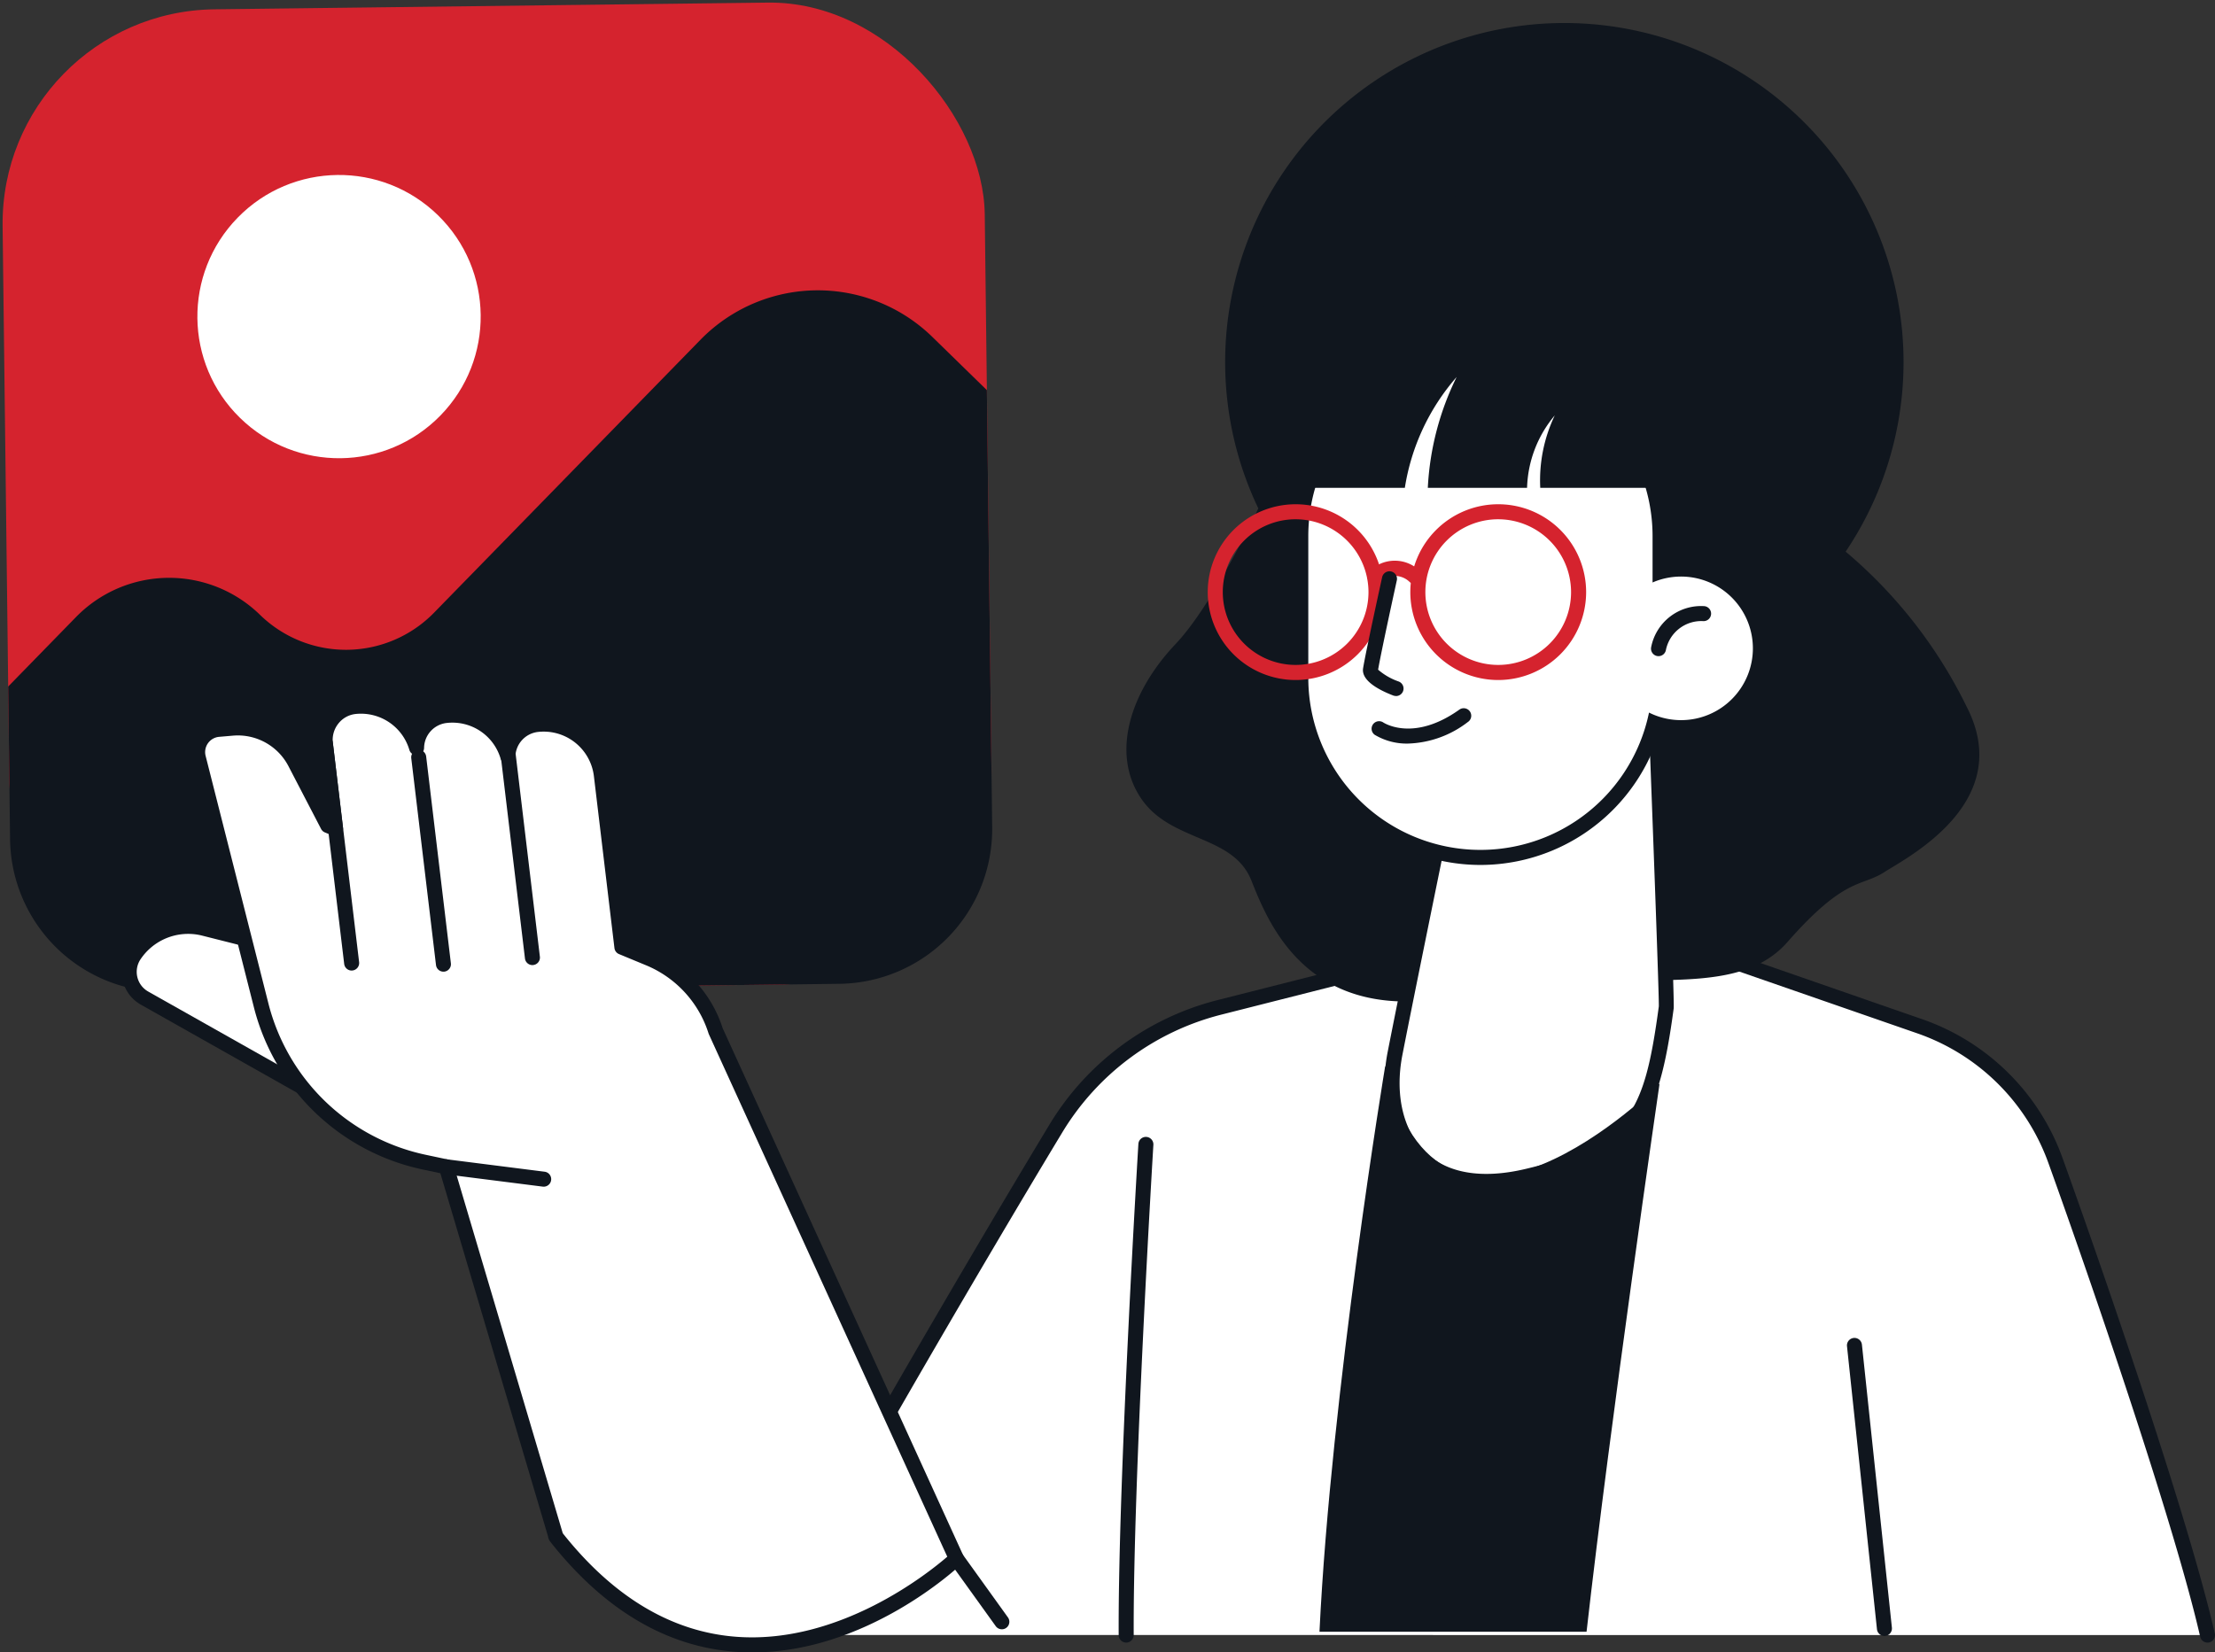 <svg xmlns="http://www.w3.org/2000/svg" width="212.837" height="158.814" viewBox="0 0 212.837 158.814">
  <rect x="0" y="0" width="212.837" height="158.814" fill="#333333" stroke="none"/>
  <g id="Gruppe_16568" data-name="Gruppe 16568" transform="translate(0)">
    <g id="Gruppe_16546" data-name="Gruppe 16546" transform="translate(72.823 89.605)">
      <path id="Pfad_54785" data-name="Pfad 54785" d="M6388.339,635.8c-2.426-10.582-9.991-32.77-14.6-45.58a21.356,21.356,0,0,0-13.1-12.95l-23.9-8.3-22.533,1.218-20.764,5.267a25.9,25.9,0,0,0-15.8,11.72c-8.179,13.541-22.629,38.358-27.874,48.619Z" transform="translate(-6249.046 -568.257)" fill="#fff"/>
      <path id="Pfad_54786" data-name="Pfad 54786" d="M6388.061,636.247a.724.724,0,0,1-.7-.561c-2.484-10.842-10.331-33.7-14.575-45.5a20.549,20.549,0,0,0-12.657-12.512l-23.767-8.249-22.32,1.207-20.7,5.25a25.03,25.03,0,0,0-15.36,11.394c-8.034,13.3-22.573,38.254-27.848,48.574a.722.722,0,0,1-1.287-.657c5.291-10.35,19.855-35.344,27.9-48.664a26.467,26.467,0,0,1,16.241-12.047l20.765-5.267a.758.758,0,0,1,.139-.021l22.533-1.218a.732.732,0,0,1,.275.038l23.9,8.3a22,22,0,0,1,13.542,13.387c4.255,11.828,12.124,34.755,14.623,45.664a.72.72,0,0,1-.542.864A.7.7,0,0,1,6388.061,636.247Z" transform="translate(-6248.769 -567.979)" fill="#10161e"/>
    </g>
    <g id="Gruppe_16547" data-name="Gruppe 16547" transform="translate(0 0)">
      <rect id="Rechteck_8216" data-name="Rechteck 8216" width="94.38" height="94.38" rx="20.596" transform="translate(0 1.146) rotate(-0.696)" fill="#d5232e"/>
      <circle id="Ellipse_656" data-name="Ellipse 656" cx="13.612" cy="13.612" r="13.612" transform="translate(13.329 30.663) rotate(-45.696)" fill="#fff"/>
      <path id="Pfad_54787" data-name="Pfad 54787" d="M6149.144,535.242l-.179-14.673,6.52-6.68a12.5,12.5,0,0,1,17.67-.215h0a11.829,11.829,0,0,0,16.729-.2l25.6-26.232a15.757,15.757,0,0,1,22.283-.271l5.237,5.112.51,42.015a14.866,14.866,0,0,1-14.684,15.045l-64.644.785A14.865,14.865,0,0,1,6149.144,535.242Z" transform="translate(-6148.177 -454.587)" fill="#10161e"/>
    </g>
    <g id="Gruppe_16554" data-name="Gruppe 16554" transform="translate(11.694 67.146)">
      <g id="Gruppe_16548" data-name="Gruppe 16548" transform="translate(0 21.167)">
        <path id="Pfad_54788" data-name="Pfad 54788" d="M6184.21,584.048l-17.662-9.967a2.9,2.9,0,0,1-.985-4.131h0a6.218,6.218,0,0,1,6.691-2.575l6.981,1.762Z" transform="translate(-6164.354 -566.465)" fill="#fff"/>
        <path id="Pfad_54789" data-name="Pfad 54789" d="M6183.933,584.492a.722.722,0,0,1-.354-.093l-17.662-9.966a3.619,3.619,0,0,1-1.23-5.161,6.95,6.95,0,0,1,7.468-2.873l6.981,1.762a.719.719,0,0,1,.508.471l4.976,14.91a.723.723,0,0,1-.686.951Zm-13.472-16.861a5.508,5.508,0,0,0-4.575,2.442,2.175,2.175,0,0,0,.739,3.1l16.03,9.045-4.257-12.757-6.6-1.665A5.442,5.442,0,0,0,6170.461,567.631Z" transform="translate(-6164.077 -566.187)" fill="#10161e"/>
      </g>
      <g id="Gruppe_16553" data-name="Gruppe 16553" transform="translate(6.573)">
        <g id="Gruppe_16549" data-name="Gruppe 16549">
          <path id="Pfad_54790" data-name="Pfad 54790" d="M6180.269,566.548l-6.019-23.735a2.193,2.193,0,0,1,1.939-2.725l1.318-.113a6.22,6.22,0,0,1,6.049,3.329l3.131,6.023.75.31-.975-8.153a3.222,3.222,0,0,1,2.835-3.592,5.569,5.569,0,0,1,5.924,3.968,3.159,3.159,0,0,1,2.778-3.1,5.565,5.565,0,0,1,6,3.96,3.161,3.161,0,0,1,2.779-3.1,5.578,5.578,0,0,1,6.2,4.875l1.975,16.523,2.584,1.069a11.259,11.259,0,0,1,6.429,7l23.13,50.7s-21.075,19.983-38.469-2.081a.664.664,0,0,1-.072-.242l-10.476-35.33-2.045-.434A20.691,20.691,0,0,1,6180.269,566.548Z" transform="translate(-6173.46 -537.139)" fill="#fff"/>
          <path id="Pfad_54791" data-name="Pfad 54791" d="M6227.212,628.53q-.788,0-1.589-.057c-6.678-.483-12.682-4.048-17.843-10.595a1.052,1.052,0,0,1-.2-.482l-10.351-34.919-1.625-.345a21.281,21.281,0,0,1-16.313-15.686l-6.019-23.734a2.917,2.917,0,0,1,2.579-3.622l1.318-.113a6.921,6.921,0,0,1,6.751,3.716l2.229,4.288-.68-5.689a3.935,3.935,0,0,1,.837-2.943,3.877,3.877,0,0,1,2.638-1.453,6.278,6.278,0,0,1,5.851,2.7,3.879,3.879,0,0,1,2.842-1.834,6.266,6.266,0,0,1,5.933,2.693,3.877,3.877,0,0,1,2.843-1.832,6.312,6.312,0,0,1,7,5.507l1.924,16.1,2.193.907a11.958,11.958,0,0,1,6.828,7.407l23.111,50.66a.72.72,0,0,1-.16.823C6246.929,620.4,6238.22,628.53,6227.212,628.53Zm-18.221-11.449c4.88,6.152,10.507,9.5,16.726,9.951,9.854.715,18.351-6.087,20.221-7.7l-22.909-50.214a.693.693,0,0,1-.031-.082,10.515,10.515,0,0,0-6.018-6.552l-2.582-1.069a.722.722,0,0,1-.442-.581l-1.974-16.523a4.862,4.862,0,0,0-5.4-4.245,2.449,2.449,0,0,0-2.144,2.393.722.722,0,0,1-1.414.193,4.827,4.827,0,0,0-5.217-3.448,2.446,2.446,0,0,0-2.142,2.393.722.722,0,0,1-1.414.193,4.848,4.848,0,0,0-5.155-3.454,2.443,2.443,0,0,0-1.663.917,2.507,2.507,0,0,0-.533,1.872l.975,8.153a.722.722,0,0,1-.992.752l-.751-.31a.72.72,0,0,1-.364-.334l-3.13-6.023a5.479,5.479,0,0,0-5.347-2.943l-1.319.113a1.473,1.473,0,0,0-1.3,1.828l6.019,23.734h0A19.848,19.848,0,0,0,6195.9,580.72l2.045.434a.722.722,0,0,1,.542.5l10.475,35.329C6208.976,617.016,6208.984,617.049,6208.991,617.082Zm-.077-.1h0Z" transform="translate(-6173.182 -536.861)" fill="#10161e"/>
        </g>
        <g id="Gruppe_16550" data-name="Gruppe 16550" transform="translate(21.245 4.917)">
          <path id="Pfad_54792" data-name="Pfad 54792" d="M6205.715,565a.722.722,0,0,1-.716-.636l-2.377-19.883a.722.722,0,0,1,.631-.8.73.73,0,0,1,.8.632l2.376,19.883a.722.722,0,0,1-.63.8A.854.854,0,0,1,6205.715,565Z" transform="translate(-6202.616 -543.674)" fill="#10161e"/>
        </g>
        <g id="Gruppe_16551" data-name="Gruppe 16551" transform="translate(12.274 3.563)">
          <path id="Pfad_54793" data-name="Pfad 54793" d="M6193.435,564.37a.723.723,0,0,1-.716-.636l-2.526-21.129a.722.722,0,1,1,1.434-.171l2.526,21.129a.723.723,0,0,1-.632.8A.855.855,0,0,1,6193.435,564.37Z" transform="translate(-6190.187 -541.798)" fill="#10161e"/>
        </g>
        <g id="Gruppe_16552" data-name="Gruppe 16552" transform="translate(29.642 3.038)">
          <path id="Pfad_54794" data-name="Pfad 54794" d="M6217.5,563.643a.722.722,0,0,1-.716-.636l-2.526-21.129a.722.722,0,1,1,1.434-.171l2.526,21.129a.723.723,0,0,1-.631.8C6217.555,563.641,6217.526,563.643,6217.5,563.643Z" transform="translate(-6214.25 -541.071)" fill="#10161e"/>
        </g>
      </g>
    </g>
    <g id="Gruppe_16555" data-name="Gruppe 16555" transform="translate(42.162 111.423)">
      <path id="Pfad_54795" data-name="Pfad 54795" d="M6216.648,600.393l-9.358-1.187Z" transform="translate(-6206.567 -598.484)" fill="#fff"/>
      <path id="Pfad_54796" data-name="Pfad 54796" d="M6216.371,600.837a.772.772,0,0,1-.092-.006l-9.359-1.187a.722.722,0,1,1,.182-1.432l9.359,1.187a.722.722,0,0,1-.09,1.438Z" transform="translate(-6206.288 -598.206)" fill="#10161e"/>
    </g>
    <path id="Pfad_54797" data-name="Pfad 54797" d="M6378.608,518.787a45.714,45.714,0,0,0-11.665-14.978,32.593,32.593,0,1,0-56.434-4.155c-1.931,3.98-5.125,10.051-7.958,13.042-4.423,4.67-6.191,10.557-3.317,14.819s8.843,3.451,10.613,7.917,5.748,14.21,20.34,10.962,25.647,1.218,31.175-5.075,7.075-5.278,9.286-6.7S6383.25,527.922,6378.608,518.787Z" transform="translate(-6189.597 -450.79)" fill="#10161e"/>
    <g id="Gruppe_16556" data-name="Gruppe 16556" transform="translate(133.043 67.072)">
      <path id="Pfad_54798" data-name="Pfad 54798" d="M6337.623,550.751s-2.987,14.58-4.138,20.462c-1.4,7.167,2.312,14.251,12.665,11.815s11.976-5.684,13.4-16.239c.082-.6-1.016-29.029-1.016-29.029S6347.772,551.361,6337.623,550.751Z" transform="translate(-6332.48 -537.038)" fill="#fff"/>
      <path id="Pfad_54799" data-name="Pfad 54799" d="M6341.978,583.962a9.511,9.511,0,0,1-6.873-2.5c-2.473-2.381-3.447-6.369-2.606-10.667,1.138-5.818,4.11-20.323,4.14-20.469a.736.736,0,0,1,.75-.575c.208.012.417.019.625.019,9.479,0,19.571-12.607,19.674-12.738a.722.722,0,0,1,1.287.42c.257,6.683,1.093,28.536,1.009,29.153-1.483,11.023-3.387,14.361-13.947,16.846A17.758,17.758,0,0,1,6341.978,583.962Zm-4.047-32.748c-.574,2.8-3.01,14.723-4.015,19.859-.747,3.815.072,7.311,2.189,9.351s5.44,2.6,9.6,1.623c10.005-2.354,11.449-5.246,12.849-15.634.037-.713-.524-15.924-.949-27.047-3.053,3.452-11.326,11.847-19.587,11.848Z" transform="translate(-6332.203 -536.76)" fill="#10161e"/>
    </g>
    <g id="Gruppe_16557" data-name="Gruppe 16557" transform="translate(124.269 33.524)">
      <path id="Pfad_54800" data-name="Pfad 54800" d="M6338.308,539.444h0a17.263,17.263,0,0,1-17.263-17.263V508.542a17.263,17.263,0,0,1,17.263-17.263h0a17.263,17.263,0,0,1,17.263,17.263v13.639A17.263,17.263,0,0,1,6338.308,539.444Z" transform="translate(-6320.324 -490.557)" fill="#fff"/>
      <path id="Pfad_54801" data-name="Pfad 54801" d="M6338.03,539.887a18,18,0,0,1-17.984-17.984V508.263a17.984,17.984,0,1,1,35.968,0V521.9A18,18,0,0,1,6338.03,539.887Zm0-48.164a16.559,16.559,0,0,0-16.54,16.541V521.9a16.54,16.54,0,1,0,33.08,0V508.263A16.559,16.559,0,0,0,6338.03,491.723Z" transform="translate(-6320.046 -490.279)" fill="#10161e"/>
    </g>
    <g id="Gruppe_16561" data-name="Gruppe 16561" transform="translate(116.05 48.464)">
      <g id="Gruppe_16558" data-name="Gruppe 16558">
        <path id="Pfad_54802" data-name="Pfad 54802" d="M6317.105,527.872a8.447,8.447,0,1,1,8.448-8.448A8.456,8.456,0,0,1,6317.105,527.872Zm0-15.451a7,7,0,1,0,7,7A7.011,7.011,0,0,0,6317.105,512.422Z" transform="translate(-6308.659 -510.978)" fill="#d5232e"/>
      </g>
      <g id="Gruppe_16559" data-name="Gruppe 16559" transform="translate(19.465)">
        <path id="Pfad_54803" data-name="Pfad 54803" d="M6344.074,527.872a8.447,8.447,0,1,1,8.448-8.448A8.456,8.456,0,0,1,6344.074,527.872Zm0-15.451a7,7,0,1,0,7,7A7.011,7.011,0,0,0,6344.074,512.422Z" transform="translate(-6335.627 -510.978)" fill="#d5232e"/>
      </g>
      <g id="Gruppe_16560" data-name="Gruppe 16560" transform="translate(15.333 5.426)">
        <path id="Pfad_54804" data-name="Pfad 54804" d="M6334.463,520.735a.717.717,0,0,1-.51-.212,2.042,2.042,0,0,0-2.819,0,.722.722,0,0,1-1.021-1.021,3.436,3.436,0,0,1,4.86,0,.722.722,0,0,1-.51,1.232Z" transform="translate(-6329.903 -518.496)" fill="#d5232e"/>
      </g>
    </g>
    <g id="Gruppe_16562" data-name="Gruppe 16562" transform="translate(130.963 54.892)">
      <path id="Pfad_54805" data-name="Pfad 54805" d="M6332.484,531.884a.745.745,0,0,1-.261-.048c-1.421-.549-3.077-1.448-2.888-2.616.253-1.567,1.769-8.475,1.834-8.768a.722.722,0,0,1,1.41.31c-.017.07-1.513,6.889-1.8,8.594a6.019,6.019,0,0,0,1.969,1.134.722.722,0,0,1-.26,1.4Z" transform="translate(-6329.32 -519.884)" fill="#10161e"/>
    </g>
    <g id="Gruppe_16563" data-name="Gruppe 16563" transform="translate(131.78 68.086)">
      <path id="Pfad_54806" data-name="Pfad 54806" d="M6333.989,541.543a5.977,5.977,0,0,1-3.223-.843.722.722,0,0,1,.814-1.192c.128.085,2.945,1.874,7.3-1.211a.722.722,0,1,1,.833,1.178A9.878,9.878,0,0,1,6333.989,541.543Z" transform="translate(-6330.453 -538.164)" fill="#10161e"/>
    </g>
    <path id="Pfad_54807" data-name="Pfad 54807" d="M6375.913,527.506a6.9,6.9,0,1,1-6.9-6.9A6.9,6.9,0,0,1,6375.913,527.506Z" transform="translate(-6207.48 -465.192)" fill="#fff"/>
    <path id="Pfad_54808" data-name="Pfad 54808" d="M6341.067,497.982a11.306,11.306,0,0,1,2.662-6.962,14.5,14.5,0,0,0-1.395,6.962h11.206s20.415-9.54,6.873-19.691c-6.772-5.077-12.312-4.042-16.406-2.071-1.913-2.8-4.769-5.363-8.384-6.048-7.5-1.421-27.705,3.248-18.332,27.811h12.032a21.153,21.153,0,0,1,4.977-10.652,27.113,27.113,0,0,0-2.77,10.652Z" transform="translate(-6194.333 -451.096)" fill="#10161e"/>
    <g id="Gruppe_16564" data-name="Gruppe 16564" transform="translate(107.491 109.255)">
      <path id="Pfad_54809" data-name="Pfad 54809" d="M6297.524,643.821a.722.722,0,0,1-.722-.718c-.071-14.827,1.874-46.9,1.894-47.223a.722.722,0,0,1,1.441.088c-.02.322-1.962,32.348-1.891,47.127a.723.723,0,0,1-.719.725Z" transform="translate(-6296.8 -595.203)" fill="#10161e"/>
    </g>
    <g id="Gruppe_16565" data-name="Gruppe 16565" transform="translate(158.643 58.245)">
      <path id="Pfad_54810" data-name="Pfad 54810" d="M6368.394,529.349a.76.76,0,0,1-.15-.015.722.722,0,0,1-.557-.855,4.89,4.89,0,0,1,5.048-3.94.722.722,0,1,1-.076,1.441,3.473,3.473,0,0,0-3.56,2.8A.721.721,0,0,1,6368.394,529.349Z" transform="translate(-6367.671 -524.53)" fill="#10161e"/>
    </g>
    <g id="Gruppe_16566" data-name="Gruppe 16566" transform="translate(91.178 149.074)">
      <path id="Pfad_54811" data-name="Pfad 54811" d="M6279.289,657.891a.72.72,0,0,1-.587-.3l-4.366-6.075a.722.722,0,1,1,1.172-.842l4.366,6.075a.722.722,0,0,1-.585,1.143Z" transform="translate(-6274.2 -650.372)" fill="#10161e"/>
    </g>
    <g id="Gruppe_16567" data-name="Gruppe 16567" transform="translate(177.471 128.588)">
      <path id="Pfad_54812" data-name="Pfad 54812" d="M6397.358,650.634a.722.722,0,0,1-.717-.646l-2.879-27.2a.721.721,0,1,1,1.434-.152l2.88,27.2a.723.723,0,0,1-.641.795C6397.408,650.632,6397.383,650.634,6397.358,650.634Z" transform="translate(-6393.757 -621.989)" fill="#10161e"/>
    </g>
    <path id="Pfad_54813" data-name="Pfad 54813" d="M6349.2,640.147c2.264-20.09,7.015-52.692,7.015-52.692s-21.191,21.251-26.359-1.712c0,0-5.221,31.46-6.32,54.4Z" transform="translate(-6196.749 -483.316)" fill="#10161e"/>
  </g>
</svg>
